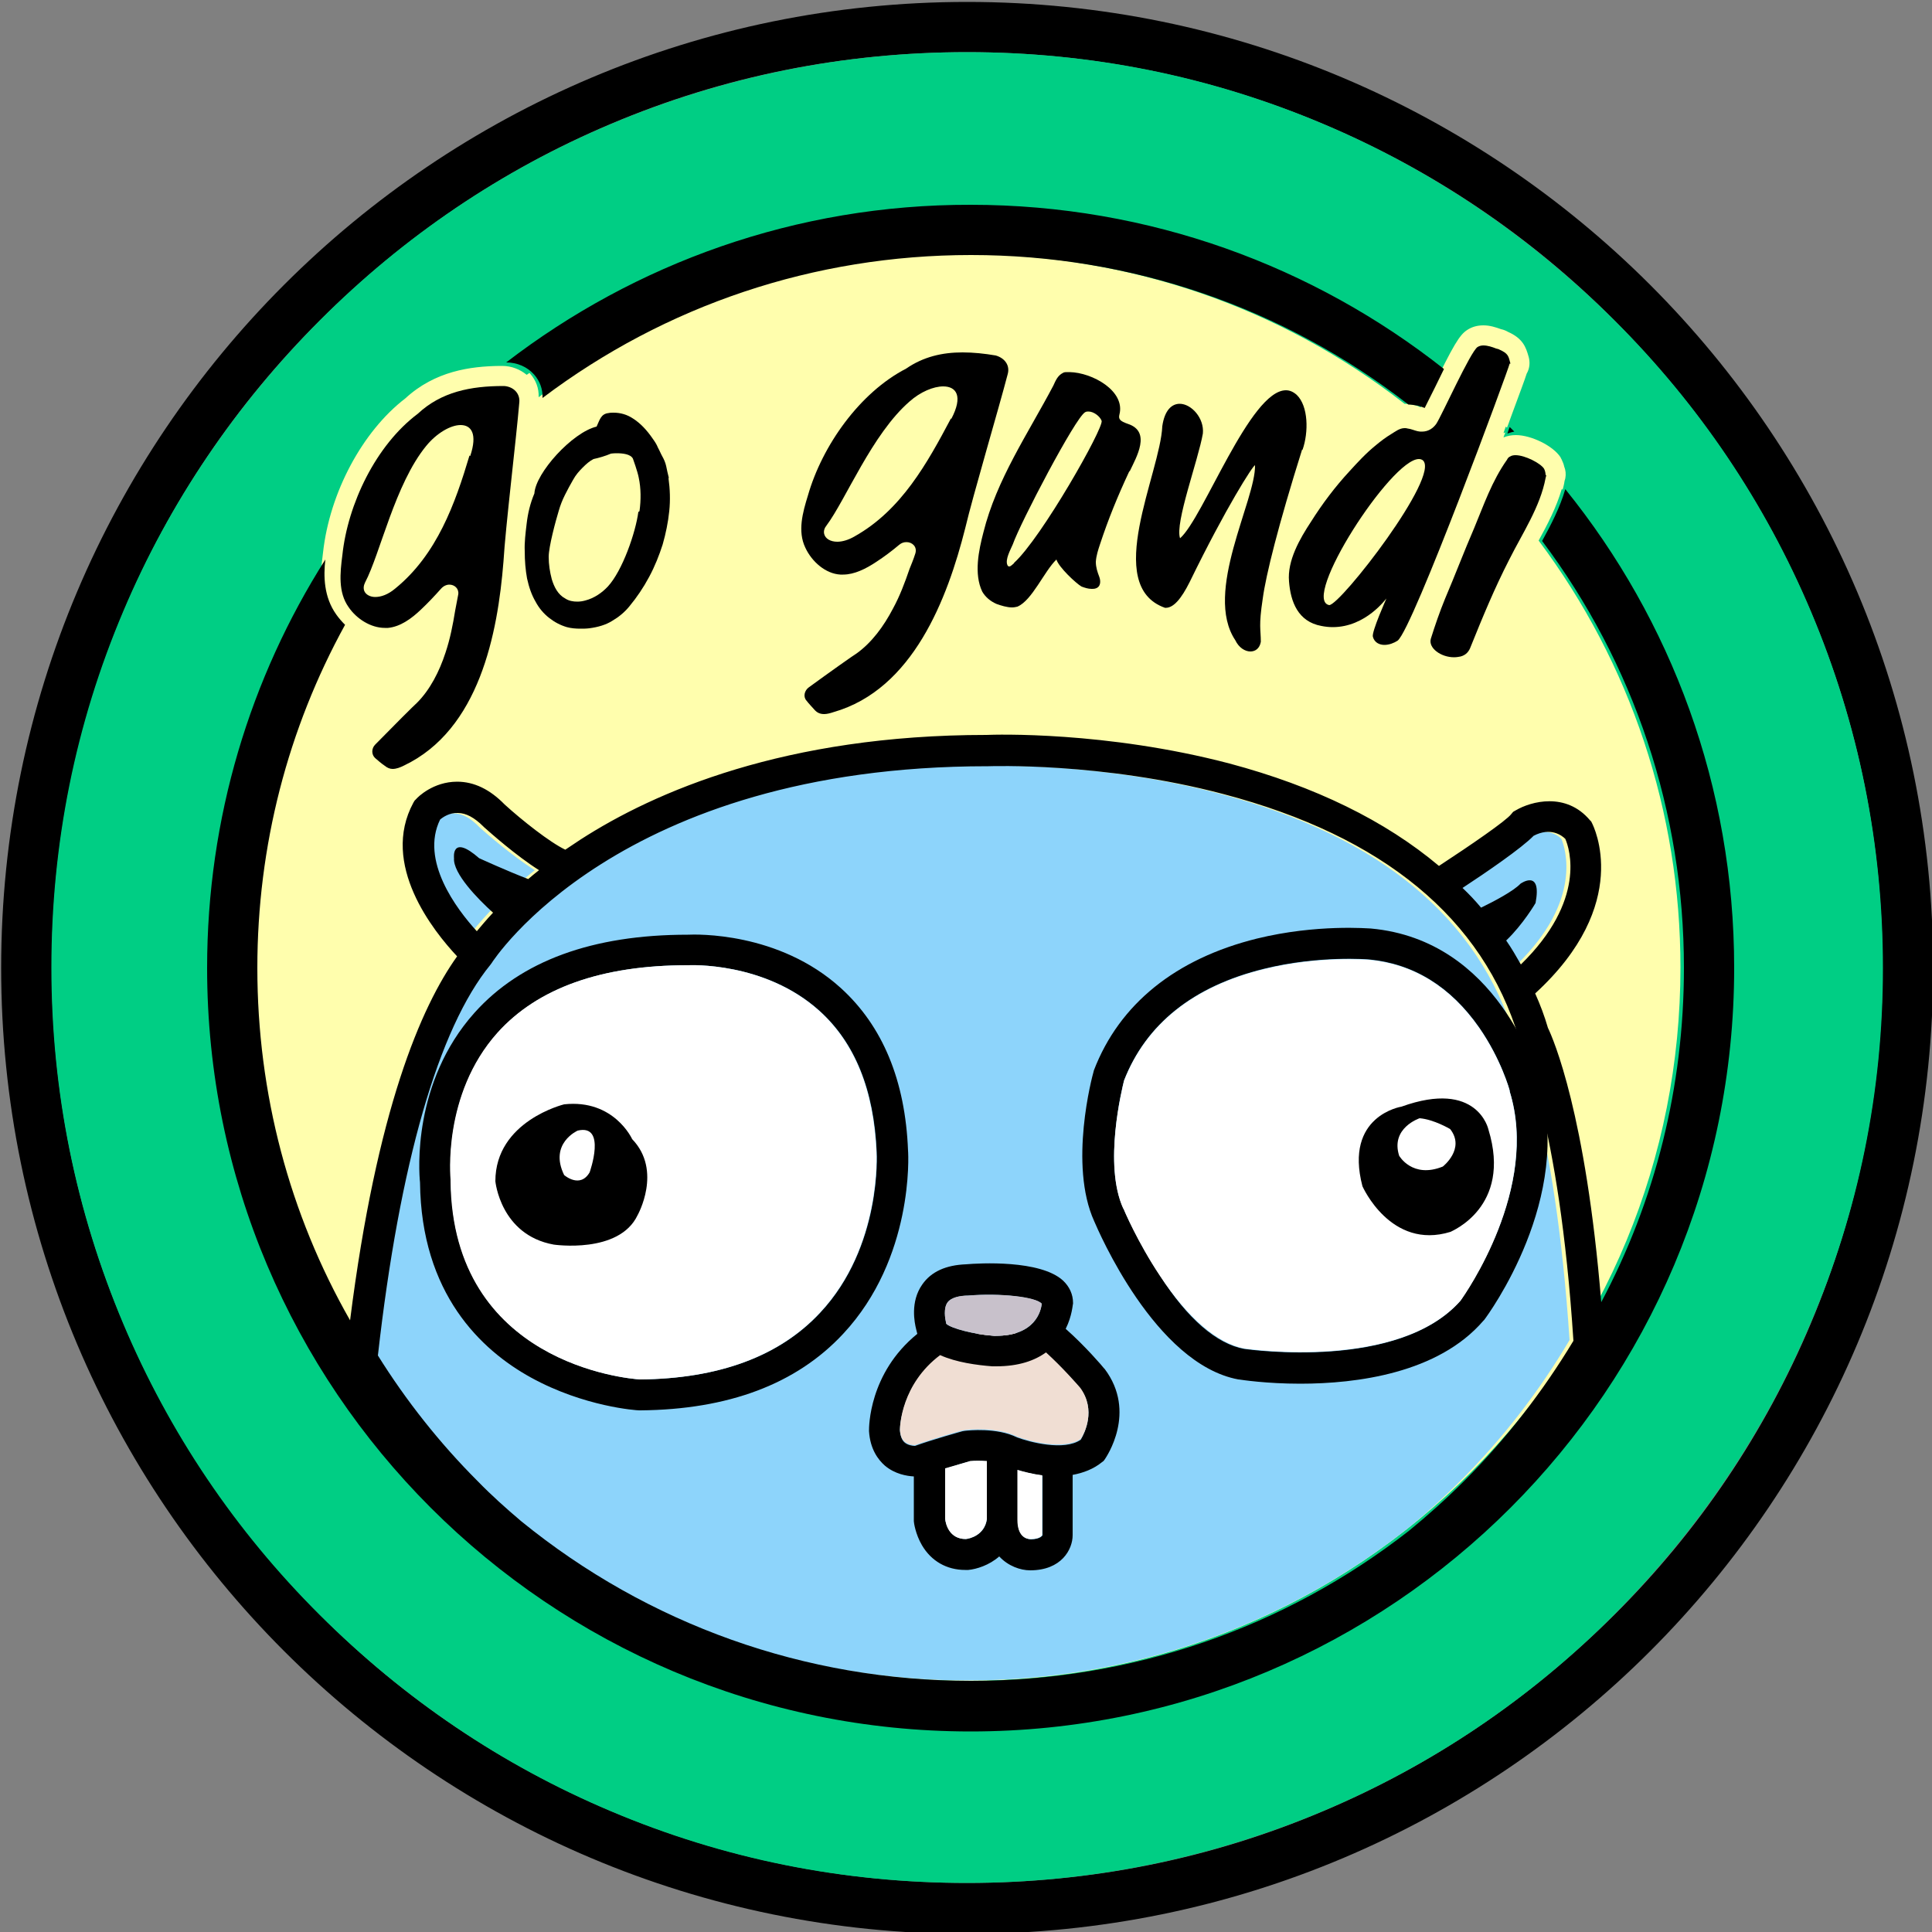 <?xml version="1.0" encoding="utf-8"?>
<!-- Generator: Adobe Illustrator 26.0.2, SVG Export Plug-In . SVG Version: 6.00 Build 0)  -->
<svg version="1.1" id="Calque_1" xmlns="http://www.w3.org/2000/svg" xmlns:xlink="http://www.w3.org/1999/xlink" x="0px" y="0px"
	 viewBox="0 0 500 500" style="enable-background:new 0 0 500 500;" xml:space="preserve">
<rect x="0" y="0" width="500" height="500" fill="#808080" stroke="none"/>
<style type="text/css">
	.st0{fill:#00CE84;}
	.st1{fill:#FFFEAD;}
	.st2{fill:#8DD4FB;}
	.st3{fill:#FFFFFF;}
	.st4{fill:#F0DED3;}
	.st5{fill:#C8C1CB;}
</style>
<g>
	<g>
		<path d="M250.3,13.5c32,0,63,6.3,92.2,18.6c28.2,11.9,53.6,29,75.3,50.8s38.9,47.1,50.8,75.3c12.4,29.2,18.6,60.2,18.6,92.2
			s-6.3,63-18.6,92.2c-11.9,28.2-29,53.6-50.8,75.3s-47.1,38.9-75.3,50.8c-29.2,12.4-60.2,18.6-92.2,18.6s-63-6.3-92.2-18.6
			c-28.2-11.9-53.6-29-75.3-50.8s-38.9-47.1-50.8-75.3c-12.4-29.2-18.6-60.2-18.6-92.2s6.3-63,18.6-92.2
			c11.9-28.2,29-53.6,50.8-75.3S129.8,44,158,32.1C187.2,19.7,218.3,13.5,250.3,13.5 M250.3,0.5c-138.1,0-250,111.9-250,250
			s111.9,250,250,250s250-111.9,250-250S388.3,0.5,250.3,0.5L250.3,0.5z"/>
		<path class="st0" d="M487.3,250.5c0-32-6.3-63-18.6-92.2c-11.9-28.2-29-53.6-50.8-75.3S370.7,44,342.5,32.1
			c-29.2-12.4-60.2-18.6-92.2-18.6s-63,6.3-92.2,18.6c-28.2,11.9-53.6,29-75.3,50.8S43.8,130,31.9,158.2
			c-12.4,29.2-18.6,60.2-18.6,92.2s6.3,63,18.6,92.2c11.9,28.2,29,53.6,50.8,75.3s47.1,38.9,75.3,50.8
			c29.2,12.4,60.2,18.6,92.2,18.6s63-6.3,92.2-18.6c28.2-11.9,53.6-29,75.3-50.8s38.9-47.1,50.8-75.3
			C481,313.5,487.3,282.5,487.3,250.5z"/>
	</g>
	<path class="st1" d="M86.1,159c0.7,1,1.4,1.8,2.3,2.7c-14.8,26.9-22.7,57.3-22.7,88.8c0,49.3,19.2,95.6,54.1,130.5
		C154.6,415.8,201,435,250.3,435c49.3,0,95.6-19.2,130.5-54.1c34.9-34.9,54.1-81.2,54.1-130.5c0-40.4-12.9-78.7-36.7-110.5
		c2.3-4.2,4.6-8.6,6-13.4c0.1,0.1,0.2,0.2,0.2,0.3c0.2-0.8,0.4-1.5,0.5-2.3l0.2-0.7c0.2-1.1,0.1-2.1-0.3-3.1
		c-0.1-0.6-0.4-1.2-0.7-1.9c-0.1-0.1-0.2-0.3-0.2-0.4c-1.9-3-7.6-5.8-11.6-5.8c-1.1,0-2.2,0.2-3.2,0.6c0.2-0.5,0.3-0.9,0.5-1.3
		c-0.2,0.1-0.3,0.1-0.5,0.2c0.2-0.6,0.4-1.2,0.6-1.7c0.1,0.1,0.2,0.2,0.3,0.3c0.6-1.5,1-2.8,1.4-3.8c2.1-5.7,3.2-8.6,3.7-10.2
		c0.7-1.2,0.9-2.6,0.6-4l-0.1-0.4c-0.7-2.5-1.5-4.7-5.3-6.4c-0.7-0.4-1.3-0.6-1.8-0.7c-1.4-0.5-2.9-1-4.6-1c-1.6,0-3,0.4-4.2,1.2
		c-2,1.3-3.5,3.8-9.3,15.7c-0.1,0.2-0.2,0.4-0.3,0.6c-0.1-0.1-0.3-0.2-0.4-0.3c-0.8,1.6-1.6,3.3-2,4c-0.1,0-0.4-0.1-0.5-0.2
		c-0.5-0.2-1.1-0.4-1.8-0.5c-0.6-0.1-1.2-0.2-1.8-0.2c0,0-0.1,0-0.1,0c-32.2-25.1-71.7-38.7-113.2-38.7c-40.5,0-79.1,13-110.9,37
		c0.1-2.3-0.7-4.4-2.2-6.1c-0.1-0.1-0.1-0.1-0.2-0.2c-0.2,0.2-0.4,0.3-0.7,0.5c-1.7-1.4-3.9-2.3-6.3-2.3c0,0,0,0-0.1,0
		c-0.2,0-0.4,0-0.6,0c-7.5,0.1-16.7,1.3-24.4,8.4c-11.1,8.5-19.6,24.4-21.3,39.9c-0.2,1.7-0.5,3.7-0.5,5.9
		C83.2,152.4,83.9,155.9,86.1,159z M130,99.9C130.1,99.9,130.1,99.9,130,99.9C130.1,99.9,130,99.9,130,99.9
		C130,99.9,130,99.9,130,99.9z"/>
	<g>
		<g>
			<path d="M104.6,198.1c19.4-9.3,24.2-34,25.7-52.8c0.5-8.7,3.3-31.7,4.1-41.2c0.2-2.2-1.4-4-3.9-4.2c-0.1,0-0.1,0-0.2,0
				c-8.5,0-16.1,1.5-22.2,7.2c-10.8,8.1-18.1,23.3-19.5,36.6c-0.6,4.6-1.1,9.6,1.6,13.4c2.1,3.1,5.8,5.4,9.4,5.4c0.3,0,0.6,0,0.8,0
				c3.2-0.3,6.1-2.4,8.6-4.8c1.8-1.7,3.4-3.4,5.1-5.3c0.6-0.7,1.4-1.1,2.2-1.1c1.3,0,2.5,1,2.3,2.5c-0.3,1.6-0.6,3.1-0.8,4.2
				c-0.6,3.7-1.3,7.3-2.5,10.9c-1.6,4.9-4,9.6-7.4,13c-0.6,0.5-6.3,6.2-10.8,10.8c-1,1-1,2.6,0,3.5c0.7,0.6,1.6,1.4,2.5,2
				c0.6,0.5,1.3,0.8,2,0.8C102.6,199,103.6,198.6,104.6,198.1z M102.3,152.3c-1.9,1.6-3.7,2.2-5.2,2.2c-1.3,0-2.4-0.6-2.8-1.5
				c-0.3-0.7-0.2-1.5,0.2-2.3c3.9-7.4,7.7-25.4,15.8-35.3c2.7-3.3,6.3-5.4,8.9-5.4c2.8,0,4.4,2.3,2.5,8c-0.1,0-0.1-0.1-0.2-0.1
				C117.8,130.3,113.1,143.5,102.3,152.3z"/>
			<path d="M130,99.9c0,0,0.1,0,0.1,0C130.1,99.9,130.1,99.9,130,99.9C130,99.9,130,99.9,130,99.9z"/>
		</g>
		<path d="M168.9,113.5c-1.5-2.2-3.2-4-5.1-5.2c-1.5-1-3.2-1.5-5-1.5c-0.4,0-0.9,0-1.3,0.1c-2,0.2-2.3,1.8-3.1,3.5
			c-6.3,1.5-15.8,12-16.1,17.3c-1.1,2.6-1.7,5.2-2,7.8c-0.3,2.5-0.6,4.9-0.5,7.1c0,2.6,0.2,4.9,0.6,7.1c0.5,2.3,1.2,4.3,2.2,6
			c0.9,1.7,2.1,3.1,3.5,4.2c1.4,1.1,2.9,1.9,4.6,2.4c1.1,0.3,2.3,0.4,3.5,0.4c0.7,0,1.5,0,2.3-0.1c2.3-0.3,4.3-0.9,5.9-1.9
			c1.7-1,3.2-2.2,4.5-3.8c1.9-2.3,3.6-4.8,5.1-7.6c1.5-2.8,2.6-5.6,3.5-8.4c0.8-2.8,1.4-5.7,1.7-8.6c0.3-2.9,0.2-5.7-0.2-8.6
			c0,0,0.1,0,0.1,0c-0.3-1.1-0.5-2.2-0.7-3.1c-0.2-0.9-0.6-1.8-1-2.5c-0.4-0.7-0.7-1.5-1.1-2.2C169.9,114.9,169.4,114.2,168.9,113.5
			z M165.5,132.3c-0.1,0.1-0.2,0.1-0.3,0.2c-0.7,5.3-4.1,15.2-7.9,19.3c-1.5,1.6-3.5,3-5.8,3.6c-0.7,0.2-1.4,0.3-2.1,0.3
			c-1.1,0-2.2-0.2-3.1-0.8c-1.9-1-2.9-3-3.5-5c-0.5-1.9-0.8-3.8-0.8-5.8c0-2.6,1.8-9.3,2.6-11.9c0.4-1.4,0.9-2.7,1.6-4.1
			c0.7-1.4,1.4-2.7,2.1-3.9c0.7-1.3,1.6-2.3,2.5-3.2c0.9-0.9,1.8-1.7,2.8-2.2c1.4-0.3,3.1-0.8,4.5-1.4c0,0,0.6-0.1,1.5-0.1
			c1.5,0,3.6,0.2,4.2,1.4c0,0,1.2,3.3,1.5,4.9C165.9,126.4,165.9,129.4,165.5,132.3z"/>
		<path d="M215.7,184.3c20.6-5.9,29.5-29.4,34.1-47.6c2-8.5,8.6-30.7,11-39.9c0.6-2.2-0.7-4.1-3.1-4.8c-2.9-0.5-5.8-0.8-8.6-0.8
			c-5.2,0-10.1,1.1-14.6,4.2c-12,6.2-21.7,19.9-25.4,32.8c-1.4,4.5-2.7,9.3-0.7,13.5c1.7,3.7,5.3,6.8,9.1,7c0.2,0,0.5,0,0.7,0
			c2.9,0,5.9-1.5,8.6-3.3c2-1.3,4-2.8,5.9-4.4c0.6-0.5,1.2-0.7,1.9-0.7c1.5,0,2.8,1.2,2.3,2.9c-0.5,1.6-1.1,3-1.5,4
			c-1.2,3.5-2.5,7-4.3,10.3c-2.4,4.6-5.5,8.8-9.4,11.6c-0.7,0.4-7.2,5-12.4,8.8c-1.1,0.8-1.5,2.4-0.6,3.4c0.6,0.8,1.4,1.6,2.1,2.4
			c0.7,0.8,1.5,1.1,2.5,1.1C214,184.8,214.8,184.6,215.7,184.3z M221.2,138.8c-1.7,1-3.3,1.4-4.5,1.4c-1.8,0-3.1-0.8-3.4-2
			c-0.2-0.8,0.1-1.6,0.6-2.2c5-6.7,11.8-23.7,21.5-32.1c2.8-2.5,6.2-3.9,8.7-3.9c3.4,0,5.2,2.5,2.1,8.4c0,0-0.1-0.1-0.1-0.1
			C240,119.8,233.3,132,221.2,138.8z"/>
		<path d="M291.9,109.7c-2-0.7-2.5-1.2-2.2-2.4c1.6-6.1-7-10.9-12.9-11c-0.2,0-0.4,0-0.6,0c-0.4,0-0.8,0-1.1,0.2
			c-1.4,0.7-1.9,2-2.5,3.3c-6.6,12.5-14.7,24.3-18.1,38c-1.2,4.6-2.5,10.7-0.3,15.3c0.8,1.4,2.1,2.5,3.7,3.2c1.1,0.4,2.7,0.9,4,0.9
			c0.5,0,1-0.1,1.4-0.2c3.8-1.6,6.9-9.1,10.1-12.2c0.6,2,5.1,6.2,6.5,7c0.8,0.3,1.7,0.6,2.6,0.6c0.3,0,0.7,0,1-0.1
			c1.4-0.4,1.4-1.9,1-3c-0.5-1.3-0.9-2.5-0.9-3.9c0.1-1.6,0.6-3.1,1.1-4.6c2.1-6.4,4.6-12.5,7.5-18.7c0.1-0.1,0.1-0.2,0.2-0.2
			C294.1,118.3,298,111.7,291.9,109.7z M262.4,145.7c0,0,0.1,0,0.1,0c-0.4,0.3-0.9,0.9-1.3,0.9c-0.2,0-0.4-0.1-0.5-0.4
			c-0.6-1.4,0.8-3.9,1.4-5.3c2-5.7,16.2-32.8,18.7-34.2c0.3-0.2,0.6-0.2,0.9-0.2c1.4,0,3,1.3,3.4,2.4
			C285.7,110.7,269.5,139.3,262.4,145.7z"/>
		<path d="M337.1,116.4c1.6-4.6,1.5-11.3-1.5-14.2c-0.9-0.8-1.8-1.2-2.8-1.2c-9.3,0-21.4,33.1-27.4,38.3c-1.4-3.9,4.7-20.2,5.9-27.1
			c0.4-4-3-7.7-6-7.7c-2,0-3.9,1.6-4.5,5.8c-0.5,12.1-15.5,41.3,0.7,47c0.1,0,0.2,0,0.2,0c2,0,4-2.3,6.2-6.7
			c9.4-19.3,16.4-30.2,16.9-30.2c0,0,0,0,0,0c0.2,9.1-13.4,32.9-5.1,45.3c0.9,1.9,2.5,2.9,3.9,2.9c1.3,0,2.4-0.8,2.7-2.5
			c0-3.3-0.6-4,0.5-11.2c0.8-6,4-18.9,10.2-38.6C337,116.4,337,116.4,337.1,116.4z"/>
		<path d="M390.9,94.1c-0.5-2-0.6-2.6-2.8-3.6c-0.3-0.2-0.6-0.2-0.9-0.3c-1-0.4-2.2-0.8-3.3-0.8c-0.5,0-1,0.1-1.5,0.4
			c-1.8,1.1-9.3,17.8-10.7,19.9c-0.8,1.1-2,2-3.7,2c-0.3,0-0.7,0-1.1-0.1c-0.9-0.2-1.7-0.6-2.6-0.7c-0.3-0.1-0.5-0.1-0.8-0.1
			c-1.3,0-2.4,0.9-3.4,1.5c-1.5,0.9-2.8,1.9-4,2.9c-2.6,2.1-4.7,4.4-6.8,6.7c-3.8,4.1-7.1,8.5-10,13.1c-2.9,4.4-6.2,10.1-5.7,15.5
			c0.4,5.2,2.3,10.4,8.4,11.5c1,0.2,2,0.3,2.9,0.3c8.6,0,13.8-7.4,13.9-7.4c0,0-3.9,8.7-3.5,9.9c0.4,1.5,1.7,2.1,3,2.1
			c1.2,0,2.5-0.5,3.4-1.1c3.9-2.9,28.9-70.8,29-71.7C390.8,94.1,390.8,94.1,390.9,94.1z M344,156.6C344,156.6,343.9,156.6,344,156.6
			c-7.4-1.4,16-37.8,23.2-37.8c0.4,0,0.7,0.1,1,0.3C373,123,346.9,156.6,344,156.6z"/>
		<path d="M374,154.9c-1.4,3.4-2.6,6.9-3.7,10.4c-0.7,2.4,2.6,4.8,6,4.8c0.6,0,1.2-0.1,1.7-0.2c1.5-0.4,2.2-1.4,2.6-2.5
			c3.1-7.7,6.2-15.2,10-22.6c3.4-6.8,8-13.6,9.4-21.1c0.1-0.3,0.1-0.5,0.2-0.8c-0.1,0-0.1,0.1-0.2,0.1c0-0.5-0.1-1.1-0.4-1.7
			c-0.9-1.4-4.9-3.5-7.4-3.5c-0.5,0-1,0.1-1.3,0.3c-0.5,0.2-0.7,0.5-0.9,0.9c-3.9,5.5-6,11.7-8.5,17.7
			C378.9,142.7,376.6,148.8,374,154.9z"/>
	</g>
	<polygon class="st2" points="146.1,224.4 146.1,224.4 146.1,224.4 	"/>
	<path class="st2" d="M392.4,269.3l-0.2-0.3l-0.1-0.4c-9.4-31-35.1-52.3-76.5-63.2c-31.4-8.3-60.5-7.2-60.8-7.2l-0.2,0
		c-95.8,0-128.1,50.5-128.4,51l-0.3,0.4c-13.5,16.4-23.5,51.3-29.1,101.1c7.3,11.7,16,22.7,25.8,32.5h0c4,4,8.2,7.8,12.5,11.4
		c32.6,26.1,72.8,40.3,115.2,40.3c42.4,0,82.6-14.2,115.2-40.3c4.3-3.6,8.5-7.4,12.5-11.4c10.9-10.9,20.4-23.2,28.2-36.4
		C402.4,289.8,392.5,269.5,392.4,269.3z"/>
	<path d="M165.5,365l-0.1,0c-0.6,0-14.2-0.9-28-8.5c-12.9-7.1-28.4-21.7-28.7-50.5c-0.3-2.7-2-25.9,14.1-43.9
		c12-13.4,30.5-20.2,55.2-20.2c2.1-0.1,23.5-0.8,39.6,13.8c10.8,9.8,16.7,23.9,17.4,42.1c0.1,1,1.5,27.8-16.8,47.4
		c-12.1,13-29.7,19.6-52.5,19.8L165.5,365z M178,249.8c-22.3,0-38.8,5.9-49.2,17.5c-14.3,16-12.1,37.7-12.1,38l0,0.4
		c0.5,47.1,45.7,51.1,49,51.3c20.4-0.2,36.1-6,46.6-17.3c16-17.1,14.6-41.3,14.6-41.5c-0.7-16.1-5.6-28.3-14.8-36.6
		c-14.2-12.8-33.7-11.8-33.9-11.8L178,249.8z"/>
	<path class="st3" d="M128.7,267.3c-14.3,16-12.1,37.7-12.1,38l0,0.4c0.5,47.1,45.7,51.1,49,51.3c20.4-0.2,36.1-6,46.6-17.3
		c16-17.1,14.6-41.3,14.6-41.5c-0.7-16.1-5.6-28.3-14.8-36.6c-14.2-12.8-33.7-11.8-33.9-11.8l-0.2,0
		C155.7,249.8,139.1,255.7,128.7,267.3z"/>
	<path d="M163.6,294.8c0,0-4.7-10.4-17.6-9c0,0-17.8,4.3-17.8,19.9c0,0,1.3,13.9,15.1,16.4c0,0,16.9,2.5,21.7-7.6
		C165,314.5,171.5,303,163.6,294.8z M152.6,303.4c-2.5,4.3-6.6,0.7-6.6,0.7c-4-8.2,3.5-11.5,3.5-11.5
		C157.1,290.8,152.6,303.4,152.6,303.4z"/>
	<path d="M336.5,358.1c-8.8,0-15.2-1-15.9-1.1l-0.1,0c-21.6-4-36.3-38.6-37.3-40.9c-6.7-14.7-0.5-37.7-0.2-38.7l0.1-0.4
		c6.6-17.2,21.2-28.9,42.2-34.1c15.5-3.8,28.9-2.6,29.5-2.6c32.9,3,42.8,37.3,43.5,39.8c9.2,29.7-13.2,60.2-14.2,61.5l-0.2,0.2
		C372.2,355.4,351.1,358.1,336.5,358.1z M322,349.1c1.6,0.2,40,5.6,55.9-12.4c1.4-2,20.6-29.3,12.8-54.3l0-0.2
		c0-0.1-2.2-8.1-7.9-16.3c-7.4-10.6-17-16.5-28.5-17.6c-0.2,0-12.9-1.1-27.1,2.4c-18.4,4.5-30.6,14.3-36.3,28.9
		c-0.5,2.1-5.4,21.7-0.2,33.1l0.1,0.1c0,0.1,3.6,8.6,9.4,17.3C307.3,341.3,314.9,347.8,322,349.1z"/>
	<path class="st3" d="M390.7,282.5l0-0.2c0-0.1-2.2-8.1-7.9-16.3c-7.4-10.6-17-16.5-28.5-17.6c-0.2,0-12.9-1.1-27.1,2.4
		c-18.4,4.5-30.6,14.3-36.3,28.9c-0.5,2.1-5.4,21.7-0.2,33.1l0.1,0.1c0,0.1,3.6,8.6,9.4,17.3c7.3,11,14.9,17.5,21.9,18.8
		c1.6,0.2,40,5.6,55.9-12.4C379.3,334.8,398.4,307.5,390.7,282.5z"/>
	<path d="M385.2,292.3c0,0-2.8-13-22.5-5.9c0,0-14.9,2.3-10.1,20.6c0,0,7.3,16.6,22.8,11.8C375.4,318.7,391.4,312.5,385.2,292.3z
		 M373.4,301.9c-7.9,3.2-11.3-2.8-11.3-2.8c-2.3-7.2,5.3-9.7,5.3-9.7c3.7,0.3,7.9,2.8,7.9,2.8C379.3,297.3,373.4,301.9,373.4,301.9z
		"/>
	<path d="M285.9,354.3l-0.2-0.2c-0.2-0.3-4.9-5.8-9.9-10.2c1.7-3.4,1.8-6.4,1.9-6.5l0-0.2c0-2.2-0.9-4.2-2.6-5.8
		c-5.9-5.4-21.7-4.5-25.1-4.2c-5.2,0.2-9,1.9-11.3,5.2c-3.2,4.5-2,10-1.6,11.6c0.1,0.4,0.2,0.8,0.3,1.2
		c-12.6,10.2-12.5,24.3-12.5,25l0,0.2c0.3,4.7,2.4,7.4,4.1,8.9c2.6,2.2,5.7,2.7,7.5,2.8v11.2l0,0.4c0,0.3,0.4,3.3,2.1,6.2
		c2.4,4.1,6.4,6.4,11.2,6.4c0.2,0,0.3,0,0.5,0l0.3,0c2.1-0.2,5.4-1.2,8-3.5c2.3,2.5,5.5,3.6,8,3.6c8.1,0,11-5.4,11-9.1v-15.6
		c2.7-0.5,5.4-1.5,7.6-3.3l0.4-0.3l0.3-0.4C286.3,377.1,294.3,365.5,285.9,354.3z M245.2,337.1c1-1.4,3.3-1.7,5.1-1.8l0.2,0
		c8.4-0.7,17.6,0.4,19.1,2.1c-0.2,1.9-1.7,8.3-11.9,8.3c-0.2,0-0.3,0-0.5,0c-5.2-0.4-11-1.9-12.3-3.1l-0.1-0.5
		C244.6,341.3,244.2,338.6,245.2,337.1z M250,398.3C249.9,398.3,249.9,398.3,250,398.3c-4.3,0-5.2-3.9-5.4-5.2v-13
		c2.8-0.9,5.5-1.7,6.5-1.9c1.2-0.1,2.8-0.1,4.3,0v15C254.8,397.3,251,398.2,250,398.3z M266.8,398.4c-1.3-0.1-3.4-0.8-3.4-5v-12.9
		c1.7,0.5,3.9,1,6.4,1.4v15.5C269.7,397.3,269.5,398.3,266.8,398.4z M279.7,372.6c-4.3,3-13.3,0.6-16.5-0.6
		c-5.2-2.6-12.6-1.8-13.5-1.7l-0.6,0.1c-0.4,0.1-8.2,2.3-12.3,3.8c-0.7,0-1.9-0.2-2.7-0.9c-0.7-0.6-1.1-1.7-1.2-3.1
		c0-1,0.4-11.7,10.4-19.3c4.2,1.8,9.6,2.6,13.5,2.9l0.2,0c0.3,0,0.5,0,0.8,0c5.8,0,10-1.5,12.9-3.6c4.2,3.7,8.3,8.4,8.9,9.2
		C283.7,364.9,280.7,370.9,279.7,372.6z"/>
	<path class="st3" d="M269.7,381.8c-2.4-0.3-4.7-0.9-6.4-1.4v12.9c0,4.2,2.1,5,3.4,5c2.7,0,3-1.1,3-1.1V381.8z"/>
	<path class="st3" d="M249.9,398.3C249.9,398.3,249.9,398.3,249.9,398.3c1.1-0.1,4.9-1,5.5-5.2v-15c-1.6-0.1-3.2-0.1-4.3,0
		c-0.9,0.3-3.7,1.1-6.5,1.9v13C244.7,394.5,245.7,398.3,249.9,398.3z"/>
	<g>
		<path class="st4" d="M279.6,359.2c-0.6-0.7-4.7-5.4-8.9-9.2c-2.9,2.1-7,3.6-12.9,3.6c-0.3,0-0.5,0-0.8,0l-0.2,0
			c-3.9-0.3-9.3-1-13.5-2.9c-10,7.5-10.4,18.3-10.4,19.3c0.1,1.5,0.5,2.5,1.2,3.1c0.8,0.7,2,0.9,2.7,0.9c4.1-1.5,11.9-3.7,12.3-3.8
			l0.6-0.1c0.8-0.1,8.3-0.9,13.5,1.7c3.1,1.2,12.1,3.6,16.5,0.6C280.7,370.9,283.7,364.9,279.6,359.2z"/>
		<path class="st4" d="M257.8,345.7c2.3,0,4.1-0.3,5.5-0.8l-10.9,0.2c1.6,0.3,3.2,0.5,4.9,0.6C257.5,345.7,257.7,345.7,257.8,345.7z
			"/>
	</g>
	<path class="st5" d="M245.2,337.1c-1.1,1.5-0.6,4.2-0.4,5l0.1,0.5c1.3,1.2,7.1,2.7,12.3,3.1c0.2,0,0.3,0,0.5,0
		c10.2,0,11.7-6.4,11.9-8.3c-1.5-1.8-10.7-2.8-19.1-2.1l-0.2,0C248.6,335.3,246.2,335.7,245.2,337.1z"/>
	<path class="st2" d="M392.6,249.6c17-16.6,12.5-30,11.5-32.5c-0.9-0.9-3.8-3.1-8.2-0.8c-3.1,3.2-12.3,9.4-18.3,13.4
		C383.6,235.7,388.6,242.3,392.6,249.6z"/>
	<path class="st2" d="M138.4,225.2c-6-3.8-12.5-9.5-14.2-11l-0.2-0.2c-2.2-2.3-4.4-3.5-6.6-3.5c-2.2,0-3.9,1.2-4.6,1.7
		c-5.2,10.6,4.2,23.1,9.4,28.9C125.3,237.3,130.5,231.5,138.4,225.2z"/>
	<g>
		<path d="M131,93.8c2.8,0,5.4,1.1,7.2,3.1c1.5,1.7,2.3,3.8,2.2,6.1c31.8-24,70.3-37,110.9-37c41.5,0,80.9,13.6,113.2,38.7
			c0,0,0.1,0,0.1,0c0.6,0,1.2,0.1,1.8,0.2c0.7,0.1,1.3,0.3,1.8,0.5c0.2,0.1,0.4,0.1,0.5,0.2c0.5-1,1.7-3.4,2.7-5.4
			c0.9-1.8,1.6-3.3,2.3-4.7c-33.7-26.6-76.2-42.5-122.5-42.5C206,52.9,164.3,68.2,131,93.8C131,93.8,131,93.8,131,93.8
			C131,93.8,131,93.8,131,93.8z"/>
		<path d="M390.7,110.5c-0.2,0.6-0.4,1.1-0.6,1.7c0.6-0.2,1.2-0.4,1.8-0.5C391.5,111.3,391.1,110.9,390.7,110.5z"/>
		<path d="M405.1,126.6c-1.4,4.8-3.7,9.2-6,13.4c23.8,31.7,36.7,70.1,36.7,110.5c0,30.7-7.4,60.2-21.4,86.5
			c-4-48.8-12.4-68.1-13.8-71c-0.9-3.1-2-6-3.3-8.9c25.3-23.2,15.1-43.3,14.7-44.1l-0.2-0.4l-0.3-0.3c-6.2-7.4-15.3-4.9-19.2-2.6
			l-0.7,0.4l-0.5,0.6c-1.3,1.7-10.3,7.9-18.7,13.4c-13.9-11.7-32.1-20.6-54.2-26.5c-32-8.4-60.8-7.5-62.9-7.4
			c-52.1,0-85.9,14.7-105.1,27.1c-1.3,0.9-2.6,1.7-3.9,2.6c-4-1.9-11.2-7.6-15.7-11.7c-3.8-3.9-7.9-5.9-12.3-5.9c0,0,0,0,0,0
			c-6.2,0-10.2,4-10.6,4.5l-0.4,0.4l-0.3,0.5c-8.7,16,5.2,33.3,11.3,39.8c-9.3,13-20.8,39.6-27.7,94.2c-15.7-27.5-24-58.7-24-91.2
			c0-31.6,7.9-61.9,22.7-88.8c-0.8-0.8-1.6-1.7-2.3-2.7c-3.2-4.5-3.3-9.9-2.8-14.2c-19.4,30.6-30.6,66.8-30.6,105.7
			c0,109.1,88.5,197.6,197.6,197.6c109.1,0,197.6-88.5,197.6-197.6C448.8,203.6,432.5,160.5,405.1,126.6z M396.9,216.3
			c4.4-2.3,7.3-0.1,8.2,0.8c1.1,2.5,5.5,15.9-11.5,32.5c-1.2-2.1-2.4-4.2-3.8-6.2c4.4-4.2,7.6-9.7,7.6-9.7c1.7-9-3.9-5-3.9-5
			c-1.8,1.9-6.7,4.5-10.2,6.2c-1.5-1.8-3.1-3.5-4.8-5.1C384.6,225.8,393.8,219.5,396.9,216.3z M113.9,212.1c0.7-0.6,2.4-1.8,4.6-1.7
			c2.1,0,4.3,1.2,6.6,3.5l0.2,0.2c1.7,1.5,8.2,7.3,14.2,11.1c-1,0.8-1.9,1.5-2.8,2.3c-5.5-2.1-12.7-5.4-12.7-5.4
			c-7.3-6.4-6.5,0-6.5,0c-0.3,3.9,6.1,10.5,10.1,14.1c-1.7,1.8-3.1,3.5-4.2,4.8C118.1,235.2,108.7,222.7,113.9,212.1z M378.9,383.3
			c-4.6,4.6-9.4,8.9-14.3,12.9c-32.3,25.2-71.7,38.8-113.3,38.8c-42.9,0-83.6-14.6-116.4-41.3c-3.9-3.3-7.7-6.7-11.3-10.4h0
			c-9.8-9.8-18.5-20.8-25.8-32.5c5.6-49.7,15.7-84.7,29.1-101.1l0.3-0.4c0.3-0.5,32.6-51,128.4-51l0.2,0c0.3,0,29.4-1.1,60.8,7.2
			c41.4,10.9,67.2,32.2,76.5,63.2l0.1,0.4l0.2,0.3c0.1,0.2,10.1,20.5,13.8,77.6C399.3,360.1,389.8,372.4,378.9,383.3z"/>
	</g>
</g>
</svg>
